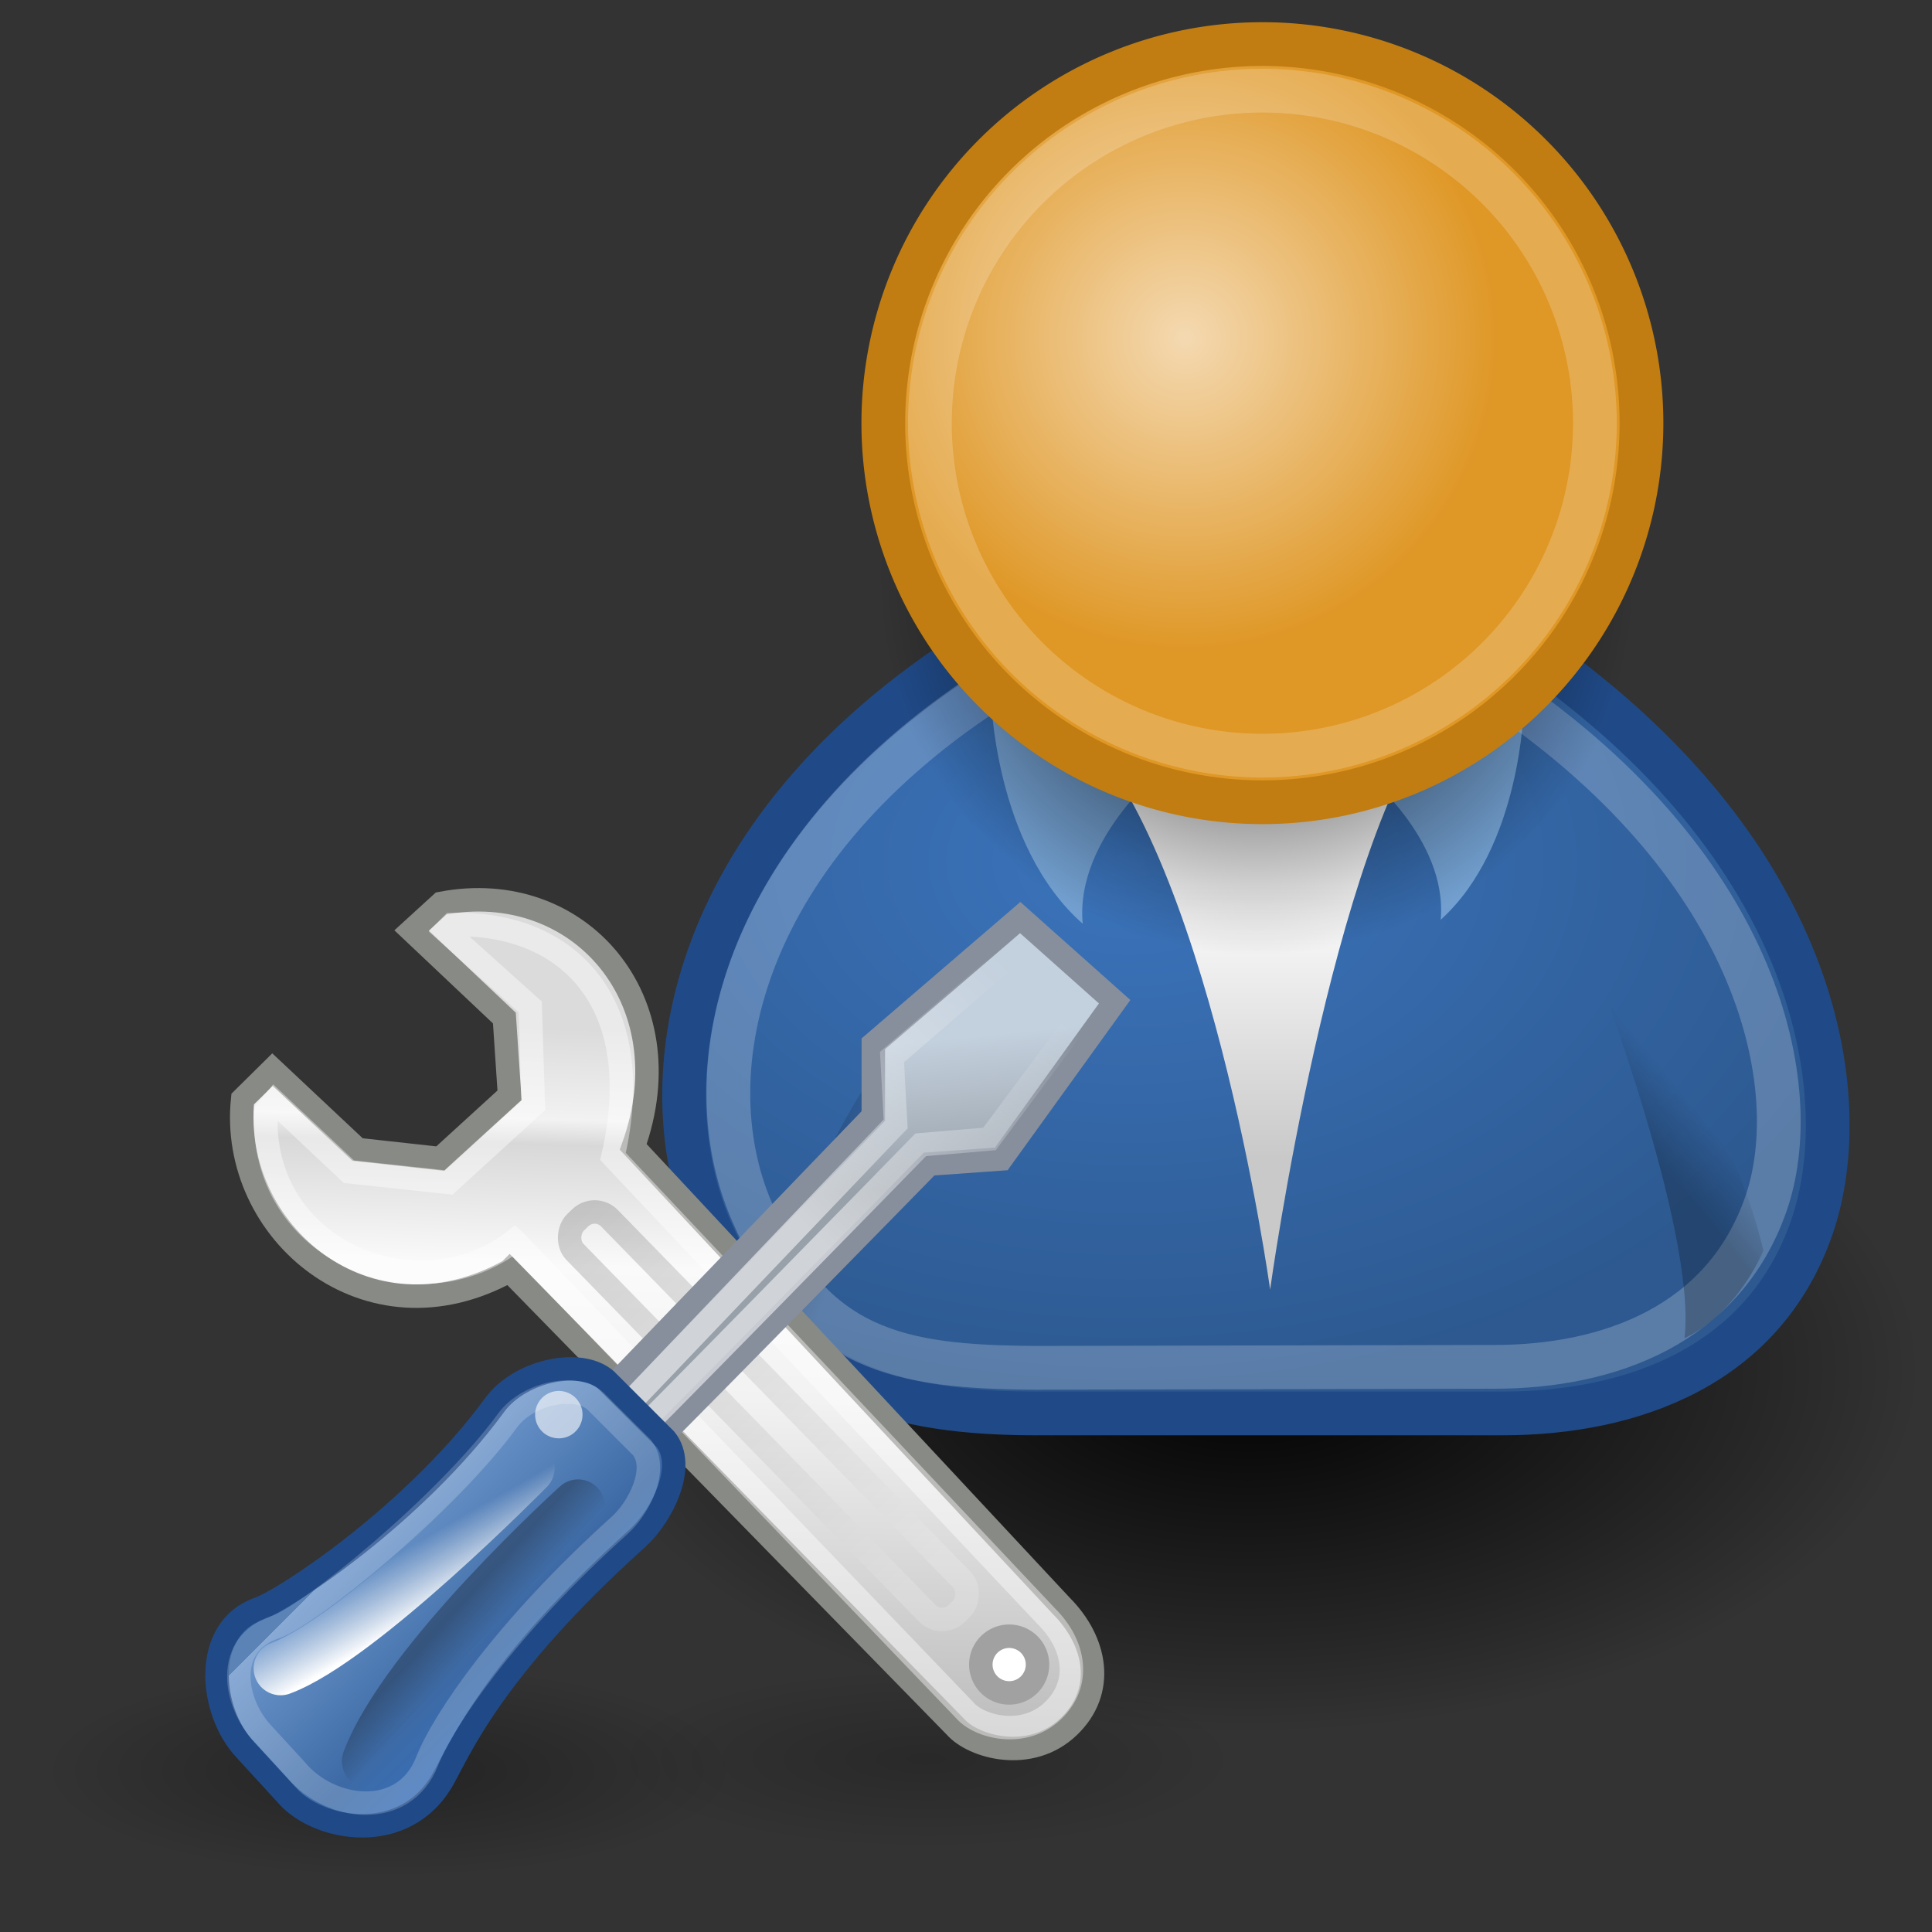 <?xml version="1.0" encoding="UTF-8" standalone="no"?>
<!-- Created with Inkscape (http://www.inkscape.org/) -->

<svg
   xmlns:svg="http://www.w3.org/2000/svg"
   xmlns="http://www.w3.org/2000/svg"
   xmlns:xlink="http://www.w3.org/1999/xlink"
   version="1.0"
   width="128"
   height="128"
   id="svg2108">
  <rect width="100%" height="100%" fill="#333333" stroke="none"/>
  <defs
     id="defs3">
    <linearGradient
       id="linearGradient4356">
      <stop
         id="stop4358"
         style="stop-color:#000000;stop-opacity:1"
         offset="0" />
      <stop
         id="stop4360"
         style="stop-color:#000000;stop-opacity:0"
         offset="1" />
    </linearGradient>
    <linearGradient
       id="linearGradient4163">
      <stop
         id="stop4165"
         style="stop-color:#3b74bc;stop-opacity:1"
         offset="0" />
      <stop
         id="stop4167"
         style="stop-color:#2d5990;stop-opacity:1"
         offset="1" />
    </linearGradient>
    <linearGradient
       id="linearGradient3824">
      <stop
         id="stop3826"
         style="stop-color:#ffffff;stop-opacity:1"
         offset="0" />
      <stop
         id="stop3828"
         style="stop-color:#c9c9c9;stop-opacity:1"
         offset="1" />
    </linearGradient>
    <linearGradient
       id="linearGradient3816">
      <stop
         id="stop3818"
         style="stop-color:#000000;stop-opacity:1"
         offset="0" />
      <stop
         id="stop3820"
         style="stop-color:#000000;stop-opacity:0"
         offset="1" />
    </linearGradient>
    <linearGradient
       id="linearGradient3800">
      <stop
         id="stop3802"
         style="stop-color:#f4d9b1;stop-opacity:1"
         offset="0" />
      <stop
         id="stop3804"
         style="stop-color:#df9725;stop-opacity:1"
         offset="1" />
    </linearGradient>
    <radialGradient
       cx="31.113"
       cy="19.009"
       r="8.662"
       fx="31.113"
       fy="19.009"
       id="radialGradient2499"
       xlink:href="#linearGradient3816"
       gradientUnits="userSpaceOnUse" />
    <linearGradient
       x1="20.662"
       y1="35.818"
       x2="22.627"
       y2="36.218"
       id="linearGradient2501"
       xlink:href="#linearGradient4356"
       gradientUnits="userSpaceOnUse"
       gradientTransform="matrix(2.851,0.527,-0.527,2.851,-32.044,-34.479)" />
    <linearGradient
       x1="30.936"
       y1="29.553"
       x2="30.936"
       y2="35.803"
       id="linearGradient2503"
       xlink:href="#linearGradient3824"
       gradientUnits="userSpaceOnUse"
       gradientTransform="matrix(2.899,0,0,2.899,-129.552,15.415)" />
    <linearGradient
       x1="22.687"
       y1="36.39"
       x2="21.408"
       y2="35.74"
       id="linearGradient2505"
       xlink:href="#linearGradient4356"
       gradientUnits="userSpaceOnUse"
       gradientTransform="matrix(-2.835,0.609,0.609,2.835,27.666,3.474)" />
    <radialGradient
       cx="28.09"
       cy="27.203"
       r="13.565"
       fx="28.09"
       fy="27.203"
       id="radialGradient2507"
       xlink:href="#linearGradient4163"
       gradientUnits="userSpaceOnUse"
       gradientTransform="matrix(3.762,0,0,2.566,-117.782,50.036)" />
    <linearGradient
       x1="30.936"
       y1="29.553"
       x2="30.936"
       y2="35.803"
       id="linearGradient2509"
       xlink:href="#linearGradient3824"
       gradientUnits="userSpaceOnUse"
       gradientTransform="matrix(2.899,0,0,2.899,-93.547,35.711)" />
    <radialGradient
       cx="31.113"
       cy="19.009"
       r="8.662"
       fx="31.113"
       fy="19.009"
       id="radialGradient2511"
       xlink:href="#linearGradient3816"
       gradientUnits="userSpaceOnUse" />
    <radialGradient
       cx="29.345"
       cy="17.064"
       r="9.162"
       fx="29.345"
       fy="17.064"
       id="radialGradient2513"
       xlink:href="#linearGradient3800"
       gradientUnits="userSpaceOnUse"
       gradientTransform="matrix(0.788,0,0,0.788,6.221,3.618)" />
    <linearGradient
       x1="20.662"
       y1="35.818"
       x2="22.627"
       y2="36.218"
       id="linearGradient2515"
       xlink:href="#linearGradient4356"
       gradientUnits="userSpaceOnUse"
       gradientTransform="matrix(2.851,0.527,-0.527,2.851,-75.479,28.024)" />
    <linearGradient
       x1="22.687"
       y1="36.39"
       x2="21.408"
       y2="35.74"
       id="linearGradient2517"
       xlink:href="#linearGradient4356"
       gradientUnits="userSpaceOnUse"
       gradientTransform="matrix(-2.835,0.609,0.609,2.835,66.24,24.273)" />
    <radialGradient
       cx="24.812"
       cy="39.125"
       r="17.688"
       fx="24.812"
       fy="39.125"
       id="radialGradient2260"
       xlink:href="#linearGradient3041"
       gradientUnits="userSpaceOnUse"
       gradientTransform="matrix(1,0,0,0.375,0,24.47)" />
    <linearGradient
       x1="31.177"
       y1="19.822"
       x2="40.859"
       y2="9.657"
       id="linearGradient2256"
       xlink:href="#linearGradient2250"
       gradientUnits="userSpaceOnUse" />
    <linearGradient
       x1="14.018"
       y1="36.943"
       x2="15.416"
       y2="38.268"
       id="linearGradient2271"
       xlink:href="#linearGradient2265"
       gradientUnits="userSpaceOnUse"
       gradientTransform="matrix(0.878,-0.017,0.017,0.878,2.164,4.068)" />
    <linearGradient
       x1="12.005"
       y1="35.688"
       x2="10.651"
       y2="33.195"
       id="linearGradient2263"
       xlink:href="#linearGradient2257"
       gradientUnits="userSpaceOnUse"
       gradientTransform="matrix(1.007,-0.026,0.026,1.007,1.593,0.079)" />
    <linearGradient
       x1="9.75"
       y1="32.284"
       x2="16.915"
       y2="39.443"
       id="linearGradient3093"
       xlink:href="#linearGradient3087"
       gradientUnits="userSpaceOnUse"
       gradientTransform="matrix(0.878,0,0,0.878,2.537,4.968)" />
    <linearGradient
       x1="38.228"
       y1="13.603"
       x2="37.535"
       y2="6.629"
       id="linearGradient3083"
       xlink:href="#linearGradient3077"
       gradientUnits="userSpaceOnUse"
       gradientTransform="matrix(0.878,0,0,0.878,2.848,5.589)" />
    <linearGradient
       x1="50.153"
       y1="-3.632"
       x2="25.291"
       y2="-4.3"
       id="linearGradient3067"
       xlink:href="#linearGradient3061"
       gradientUnits="userSpaceOnUse"
       gradientTransform="matrix(0.878,0,0,0.878,5.328,1.65)" />
    <linearGradient
       x1="19.648"
       y1="42.254"
       x2="20.631"
       y2="6.776"
       id="linearGradient3055"
       xlink:href="#linearGradient3049"
       gradientUnits="userSpaceOnUse"
       gradientTransform="matrix(0.878,0,0,0.878,2.537,4.968)" />
    <radialGradient
       cx="24.812"
       cy="39.125"
       r="17.688"
       fx="24.812"
       fy="39.125"
       id="radialGradient3047"
       xlink:href="#linearGradient3041"
       gradientUnits="userSpaceOnUse"
       gradientTransform="matrix(1,0,0,0.375,0,24.47)" />
    <linearGradient
       id="linearGradient3041">
      <stop
         id="stop3043"
         style="stop-color:#000000;stop-opacity:1"
         offset="0" />
      <stop
         id="stop3045"
         style="stop-color:#000000;stop-opacity:0"
         offset="1" />
    </linearGradient>
    <linearGradient
       id="linearGradient3049">
      <stop
         id="stop3051"
         style="stop-color:#b6b6b6;stop-opacity:1"
         offset="0" />
      <stop
         id="stop2262"
         style="stop-color:#f2f2f2;stop-opacity:1"
         offset="0.5" />
      <stop
         id="stop2264"
         style="stop-color:#fafafa;stop-opacity:1"
         offset="0.676" />
      <stop
         id="stop2268"
         style="stop-color:#d8d8d8;stop-opacity:1"
         offset="0.841" />
      <stop
         id="stop2266"
         style="stop-color:#f2f2f2;stop-opacity:1"
         offset="0.875" />
      <stop
         id="stop3053"
         style="stop-color:#dbdbdb;stop-opacity:1"
         offset="1" />
    </linearGradient>
    <linearGradient
       id="linearGradient3061">
      <stop
         id="stop3063"
         style="stop-color:#ffffff;stop-opacity:1"
         offset="0" />
      <stop
         id="stop3065"
         style="stop-color:#000000;stop-opacity:1"
         offset="1" />
    </linearGradient>
    <linearGradient
       id="linearGradient3077">
      <stop
         id="stop3079"
         style="stop-color:#98a0a9;stop-opacity:1"
         offset="0" />
      <stop
         id="stop3081"
         style="stop-color:#c3d0dd;stop-opacity:1"
         offset="1" />
    </linearGradient>
    <linearGradient
       id="linearGradient3087">
      <stop
         id="stop3089"
         style="stop-color:#3465a4;stop-opacity:1"
         offset="0" />
      <stop
         id="stop3095"
         style="stop-color:#9fbce1;stop-opacity:1"
         offset="0" />
      <stop
         id="stop2242"
         style="stop-color:#6b95ca;stop-opacity:1"
         offset="0" />
      <stop
         id="stop2244"
         style="stop-color:#3d6aa5;stop-opacity:1"
         offset="0.75" />
      <stop
         id="stop3091"
         style="stop-color:#386eb4;stop-opacity:1"
         offset="1" />
    </linearGradient>
    <linearGradient
       id="linearGradient2257">
      <stop
         id="stop2259"
         style="stop-color:#ffffff;stop-opacity:1"
         offset="0" />
      <stop
         id="stop2261"
         style="stop-color:#ffffff;stop-opacity:0"
         offset="1" />
    </linearGradient>
    <linearGradient
       id="linearGradient2265">
      <stop
         id="stop2267"
         style="stop-color:#000000;stop-opacity:1"
         offset="0" />
      <stop
         id="stop2269"
         style="stop-color:#000000;stop-opacity:0"
         offset="1" />
    </linearGradient>
    <linearGradient
       id="linearGradient2250">
      <stop
         id="stop2252"
         style="stop-color:#ffffff;stop-opacity:1"
         offset="0" />
      <stop
         id="stop2254"
         style="stop-color:#ffffff;stop-opacity:0"
         offset="1" />
    </linearGradient>
    <radialGradient
       cx="31.113"
       cy="19.009"
       r="8.662"
       fx="31.113"
       fy="19.009"
       id="radialGradient2937"
       xlink:href="#linearGradient3816"
       gradientUnits="userSpaceOnUse" />
    <linearGradient
       x1="20.662"
       y1="35.818"
       x2="22.627"
       y2="36.218"
       id="linearGradient2939"
       xlink:href="#linearGradient4356"
       gradientUnits="userSpaceOnUse"
       gradientTransform="matrix(2.851,0.527,-0.527,2.851,-32.044,-34.479)" />
    <linearGradient
       x1="30.936"
       y1="29.553"
       x2="30.936"
       y2="35.803"
       id="linearGradient2941"
       xlink:href="#linearGradient3824"
       gradientUnits="userSpaceOnUse"
       gradientTransform="matrix(2.899,0,0,2.899,-129.552,15.415)" />
    <linearGradient
       x1="22.687"
       y1="36.39"
       x2="21.408"
       y2="35.74"
       id="linearGradient2943"
       xlink:href="#linearGradient4356"
       gradientUnits="userSpaceOnUse"
       gradientTransform="matrix(-2.835,0.609,0.609,2.835,27.666,3.474)" />
    <radialGradient
       cx="28.09"
       cy="27.203"
       r="13.565"
       fx="28.09"
       fy="27.203"
       id="radialGradient2945"
       xlink:href="#linearGradient4163"
       gradientUnits="userSpaceOnUse"
       gradientTransform="matrix(3.762,0,0,2.566,-117.782,50.036)" />
    <linearGradient
       x1="30.936"
       y1="29.553"
       x2="30.936"
       y2="35.803"
       id="linearGradient2947"
       xlink:href="#linearGradient3824"
       gradientUnits="userSpaceOnUse"
       gradientTransform="matrix(2.899,0,0,2.899,-93.547,35.711)" />
    <radialGradient
       cx="31.113"
       cy="19.009"
       r="8.662"
       fx="31.113"
       fy="19.009"
       id="radialGradient2949"
       xlink:href="#linearGradient3816"
       gradientUnits="userSpaceOnUse" />
    <radialGradient
       cx="29.345"
       cy="17.064"
       r="9.162"
       fx="29.345"
       fy="17.064"
       id="radialGradient2951"
       xlink:href="#linearGradient3800"
       gradientUnits="userSpaceOnUse"
       gradientTransform="matrix(0.788,0,0,0.788,6.221,3.618)" />
    <linearGradient
       x1="20.662"
       y1="35.818"
       x2="22.627"
       y2="36.218"
       id="linearGradient2953"
       xlink:href="#linearGradient4356"
       gradientUnits="userSpaceOnUse"
       gradientTransform="matrix(2.851,0.527,-0.527,2.851,-75.479,28.024)" />
    <linearGradient
       x1="22.687"
       y1="36.39"
       x2="21.408"
       y2="35.74"
       id="linearGradient2955"
       xlink:href="#linearGradient4356"
       gradientUnits="userSpaceOnUse"
       gradientTransform="matrix(-2.835,0.609,0.609,2.835,66.24,24.273)" />
    <linearGradient
       x1="22.687"
       y1="36.39"
       x2="21.408"
       y2="35.74"
       id="linearGradient2958"
       xlink:href="#linearGradient4356"
       gradientUnits="userSpaceOnUse"
       gradientTransform="matrix(-2.835,0.609,0.609,2.835,153.214,-38.518)" />
    <linearGradient
       x1="20.662"
       y1="35.818"
       x2="22.627"
       y2="36.218"
       id="linearGradient2961"
       xlink:href="#linearGradient4356"
       gradientUnits="userSpaceOnUse"
       gradientTransform="matrix(2.851,0.527,-0.527,2.851,11.496,-34.767)" />
    <radialGradient
       cx="29.345"
       cy="17.064"
       r="9.162"
       fx="29.345"
       fy="17.064"
       id="radialGradient2965"
       xlink:href="#linearGradient3800"
       gradientUnits="userSpaceOnUse"
       gradientTransform="matrix(2.285,0,0,2.285,11.465,-16.59)" />
    <radialGradient
       cx="31.113"
       cy="19.009"
       r="8.662"
       fx="31.113"
       fy="19.009"
       id="radialGradient2968"
       xlink:href="#linearGradient3816"
       gradientUnits="userSpaceOnUse"
       gradientTransform="matrix(2.899,0,0,2.899,-6.935,-16.931)" />
    <linearGradient
       x1="30.936"
       y1="29.553"
       x2="30.936"
       y2="35.803"
       id="linearGradient2974"
       xlink:href="#linearGradient3824"
       gradientUnits="userSpaceOnUse"
       gradientTransform="matrix(2.899,0,0,2.899,-6.573,-27.079)" />
    <radialGradient
       cx="28.09"
       cy="27.203"
       r="13.565"
       fx="28.09"
       fy="27.203"
       id="radialGradient2977"
       xlink:href="#linearGradient4163"
       gradientUnits="userSpaceOnUse"
       gradientTransform="matrix(3.762,0,0,2.566,-30.808,-12.754)" />
    <linearGradient
       x1="22.687"
       y1="36.39"
       x2="21.408"
       y2="35.74"
       id="linearGradient2980"
       xlink:href="#linearGradient4356"
       gradientUnits="userSpaceOnUse"
       gradientTransform="matrix(-2.835,0.609,0.609,2.835,114.64,-59.317)" />
    <linearGradient
       x1="30.936"
       y1="29.553"
       x2="30.936"
       y2="35.803"
       id="linearGradient2983"
       xlink:href="#linearGradient3824"
       gradientUnits="userSpaceOnUse"
       gradientTransform="matrix(2.899,0,0,2.899,-42.578,-47.375)" />
    <linearGradient
       x1="20.662"
       y1="35.818"
       x2="22.627"
       y2="36.218"
       id="linearGradient2986"
       xlink:href="#linearGradient4356"
       gradientUnits="userSpaceOnUse"
       gradientTransform="matrix(2.851,0.527,-0.527,2.851,54.931,-97.269)" />
    <radialGradient
       cx="31.113"
       cy="19.009"
       r="8.662"
       fx="31.113"
       fy="19.009"
       id="radialGradient2989"
       xlink:href="#linearGradient3816"
       gradientUnits="userSpaceOnUse"
       gradientTransform="matrix(5.148,0,0,2.781,-77.436,37.893)" />
    <linearGradient
       id="linearGradient3824-4">
      <stop
         id="stop3826-0"
         style="stop-color:#ffffff;stop-opacity:1"
         offset="0" />
      <stop
         id="stop3828-5"
         style="stop-color:#c9c9c9;stop-opacity:1"
         offset="1" />
    </linearGradient>
    <linearGradient
       x1="30.936"
       y1="29.553"
       x2="30.936"
       y2="35.803"
       id="linearGradient3048"
       xlink:href="#linearGradient3824-4"
       gradientUnits="userSpaceOnUse"
       gradientTransform="matrix(-2.899,0,0,2.899,206.67,-31.95)" />
  </defs>
  <g
     id="layer1"
     style="display:inline" />
  <g
     id="g3073">
    <path
       d="m 127.324,90.758 a 44.592,24.09 0 1 1 -89.184,0 44.592,24.09 0 1 1 89.184,0 z"
       id="path4177"
       style="fill:url(#radialGradient2989);fill-opacity:1;fill-rule:evenodd;stroke:none;stroke-width:1px;marker:none;visibility:visible;display:inline;overflow:visible" />
    <path
       d="m 58.908,51.306 12.301,0 -7.176,-6.663 -1.538,2.05 -1.538,-1.538 -2.05,6.151 z"
       id="path4173"
       style="fill:url(#linearGradient2983);fill-opacity:1;fill-rule:evenodd;stroke:none;stroke-width:1px;marker:none;visibility:visible;display:inline;overflow:visible" />
    <path
       d="m 73.027,67.859 c 3.57,-1.685 5.232,-5.806 5.232,-5.806 -2.781,-11.722 -11.529,-19.84 -11.529,-19.84 0,0 7.146,18.39 6.297,25.646 z"
       id="path4370"
       style="opacity:0.228;fill:url(#linearGradient2980);fill-opacity:1;fill-rule:evenodd;stroke:none;stroke-width:1px;marker:none;visibility:visible;display:inline;overflow:visible" />
    <path
       d="m 68.772,93.642 30.753,0 c 8.713,0 17.34,-3.195 20.502,-12.301 3.003,-8.648 0.513,-25.115 -18.964,-38.441 l -36.391,0 c -19.477,12.301 -21.911,29.124 -17.427,38.954 4.568,10.014 12.301,11.789 21.527,11.789 z"
       id="path4308"
       style="fill:url(#radialGradient2977);fill-opacity:1;fill-rule:evenodd;stroke:#204a87;stroke-width:2.899px;stroke-linecap:round;stroke-linejoin:round;stroke-miterlimit:4;stroke-opacity:1;stroke-dasharray:none;stroke-dashoffset:0;marker:none;visibility:visible;display:inline;overflow:visible" />
    <path
       d="m 90.298,51.118 c 0,0 5.636,4.455 5.151,9.821 5.348,-4.831 5.501,-14.09 5.501,-14.09 l -10.652,4.269 z"
       id="path4312-4"
       style="fill:#729fcf;fill-opacity:1;fill-rule:evenodd;stroke:none;stroke-width:1px;marker:none;visibility:visible;display:inline;overflow:visible" />
    <path
       d="m 70.823,47.512 c 9.226,8.201 13.326,37.929 13.326,37.929 0,0 4.1,-29.728 11.276,-38.441 l -24.603,0.513 z"
       id="path4310"
       style="fill:url(#linearGradient2974);fill-opacity:1;fill-rule:evenodd;stroke:none;stroke-width:1px;marker:none;visibility:visible;display:inline;overflow:visible" />
    <path
       d="m 77.432,50.588 c 0,0 -6.238,4.814 -5.7,10.613 -5.918,-5.221 -6.088,-15.226 -6.088,-15.226 l 11.789,4.613 z"
       id="path4312"
       style="fill:#729fcf;fill-opacity:1;fill-rule:evenodd;stroke:none;stroke-width:1px;marker:none;visibility:visible;display:inline;overflow:visible" />
    <path
       d="m 68.566,90.621 30.425,-0.064 c 7.654,0 15.231,-2.806 18.009,-10.805 2.638,-7.596 -0.275,-22.061 -17.383,-33.766 l -33.415,-0.705 c -17.108,10.805 -20.42,25.582 -16.417,34.921 4.003,9.339 9.844,10.355 18.781,10.419 z"
       id="path4314"
       style="opacity:0.215;fill:none;stroke:#ffffff;stroke-width:2.899px;stroke-linecap:round;stroke-linejoin:round;stroke-miterlimit:4;stroke-opacity:1;stroke-dasharray:none;stroke-dashoffset:0;marker:none;visibility:visible;display:inline;overflow:visible" />
    <path
       d="m 66.965,43.517 c 0,0 6.238,4.814 5.7,10.613 5.918,-5.221 6.088,-15.226 6.088,-15.226 l -11.789,4.613 z"
       id="path4316"
       style="fill:#729fcf;fill-opacity:1;fill-rule:evenodd;stroke:none;stroke-width:1px;marker:none;visibility:visible;display:inline;overflow:visible" />
    <path
       d="m 108.389,38.183 a 25.115,25.115 0 1 1 -50.23,0 25.115,25.115 0 1 1 50.23,0 z"
       id="path4318"
       style="fill:url(#radialGradient2968);fill-opacity:1;fill-rule:evenodd;stroke:none;stroke-width:1px;marker:none;visibility:visible;display:inline;overflow:visible" />
    <path
       d="m 108.752,28.035 a 25.115,25.115 0 1 1 -50.23,0 25.115,25.115 0 1 1 50.23,0 z"
       id="path4320"
       style="fill:url(#radialGradient2965);fill-opacity:1;fill-rule:evenodd;stroke:#c17d11;stroke-width:2.899px;stroke-linecap:round;stroke-linejoin:round;stroke-miterlimit:4;stroke-opacity:1;stroke-dasharray:none;stroke-dashoffset:0;marker:none;visibility:visible;display:inline;overflow:visible" />
    <path
       d="m 105.665,28.035 a 22.028,22.028 0 1 1 -44.057,0 22.028,22.028 0 1 1 44.057,0 z"
       id="path4322"
       style="opacity:0.196;fill:none;stroke:#ffffff;stroke-width:2.899px;stroke-linecap:round;stroke-linejoin:round;stroke-miterlimit:4;stroke-opacity:1;stroke-dasharray:none;stroke-dashoffset:0;marker:none;visibility:visible;display:inline;overflow:visible" />
    <path
       d="m 56.785,91.146 c -3.617,-1.58 -5.236,-5.388 -5.236,-5.388 2.439,-11.798 10.786,-20.43 10.786,-20.43 0,0 -6.609,18.59 -5.549,25.818 z"
       id="path4354"
       style="opacity:0.228;fill:url(#linearGradient2961);fill-opacity:1;fill-rule:evenodd;stroke:none;stroke-width:1px;marker:none;visibility:visible;display:inline;overflow:visible" />
    <path
       d="m 111.601,88.658 c 3.57,-1.685 5.232,-5.806 5.232,-5.806 -2.781,-11.722 -11.529,-19.84 -11.529,-19.84 0,0 7.146,18.39 6.297,25.646 z"
       id="path4364"
       style="opacity:0.228;fill:url(#linearGradient2958);fill-opacity:1;fill-rule:evenodd;stroke:none;stroke-width:1px;marker:none;visibility:visible;display:inline;overflow:visible" />
    <g
       transform="matrix(1.555,0,0,1.555,5.915,51.189)"
       id="g4603">
      <path
         d="m 42.5,39.125 a 17.688,6.625 0 1 1 -35.375,0 17.688,6.625 0 1 1 35.375,0 z"
         transform="matrix(0.751,0,0,0.579,17.041,19.363)"
         id="path2258"
         style="opacity:0.199;fill:url(#radialGradient2260);fill-opacity:1;fill-rule:nonzero;stroke:none;stroke-width:1;marker:none;visibility:visible;display:inline;overflow:visible" />
      <path
         d="m 42.5,39.125 a 17.688,6.625 0 1 1 -35.375,0 17.688,6.625 0 1 1 35.375,0 z"
         transform="matrix(0.836,0,0,0.685,-7.96,15.718)"
         id="path3039"
         style="opacity:0.312;fill:url(#radialGradient3047);fill-opacity:1;fill-rule:nonzero;stroke:none;stroke-width:1;marker:none;visibility:visible;display:inline;overflow:visible" />
      <path
         d="M 17.907,21.216 36.899,40.647 c 0.768,0.878 3.204,1.557 4.83,0 1.571,-1.504 1.208,-3.623 -0.329,-5.16 L 23.176,15.946 c 2.25,-6.25 -2.304,-11.5 -8.179,-10.375 l -1.263,1.153 3.952,3.733 0.22,3.294 -2.951,2.694 -3.526,-0.388 -3.623,-3.403 c 0,0 -1.27,1.255 -1.27,1.255 -0.591,5.641 5.308,10.683 11.37,7.308 z"
         id="path2140"
         style="fill:url(#linearGradient3055);fill-opacity:1;fill-rule:nonzero;stroke:#888a85;stroke-width:1;stroke-linecap:butt;stroke-linejoin:miter;stroke-miterlimit:4;stroke-opacity:1;stroke-dasharray:none;stroke-dashoffset:0;marker:none;visibility:visible;display:inline;overflow:visible" />
      <path
         d="m 18.117,19.94 19.203,20.028 c 0.595,0.68 2.48,1.205 3.739,0 1.216,-1.164 0.935,-2.805 -0.255,-3.994 L 22.313,16.352 c 1.5,-6.5 -1.859,-10.005 -6.859,-9.88 l -0.27,0.273 3.603,3.236 0.13,4.182 -3.614,3.298 -4.242,-0.458 -3.177,-2.991 -0.353,0.43 c -0.312,5.969 6.492,8.685 10.585,5.497 z"
         id="path3057"
         style="opacity:0.426;fill:none;stroke:#ffffff;stroke-width:1;stroke-linecap:butt;stroke-linejoin:miter;stroke-miterlimit:4;stroke-opacity:1;stroke-dasharray:none;stroke-dashoffset:0;marker:none;visibility:visible;display:inline;overflow:visible" />
      <rect
         width="23.268"
         height="2.055"
         rx="0.884"
         ry="0.884"
         x="28.185"
         y="-2.618"
         transform="matrix(0.698,0.716,-0.716,0.698,0,0)"
         id="rect3059"
         style="opacity:0.17;fill:none;stroke:url(#linearGradient3067);stroke-width:1;stroke-linecap:butt;stroke-linejoin:miter;stroke-miterlimit:4;stroke-opacity:1;stroke-dasharray:none;stroke-dashoffset:0;marker:none;visibility:visible;display:inline;overflow:visible" />
      <path
         d="M 22.499,30.125 C 23.332,29.411 35.783,16.677 35.783,16.677 l 3.074,-0.22 4.83,-6.697 -4.024,-3.585 -6.258,5.379 0,3.074 -12.735,13.229 c -0.604,0.604 1.06,2.926 1.829,2.268 z"
         id="path2144"
         style="fill:url(#linearGradient3083);fill-opacity:1;fill-rule:nonzero;stroke:#878f9d;stroke-width:1;stroke-linecap:butt;stroke-linejoin:miter;stroke-miterlimit:4;stroke-opacity:1;stroke-dasharray:none;stroke-dashoffset:0;marker:none;visibility:visible;display:inline;overflow:visible" />
      <path
         d="M 22.402,29.085 C 23.049,28.531 35.426,15.856 35.426,15.856 l 2.929,-0.248 4.214,-5.662 -2.89,-2.549 -5.477,4.717 0.155,2.851 -12.676,13.292 c -0.469,0.469 0.124,1.339 0.72,0.828 z"
         id="path3085"
         style="opacity:0.54;fill:none;stroke:url(#linearGradient2256);stroke-width:1;stroke-linecap:butt;stroke-linejoin:miter;stroke-miterlimit:4;stroke-opacity:1;stroke-dasharray:none;stroke-dashoffset:0;marker:none;visibility:visible;display:inline;overflow:visible" />
      <path
         d="m 8.465,43.612 c 1.317,1.465 4.974,2.128 6.595,-0.71 0.707,-1.237 2.094,-4.703 8.281,-10.271 1.039,-0.934 2.14,-3.071 1.207,-4.224 l -2.415,-2.415 c -0.988,-1.098 -3.734,-0.586 -4.861,0.951 -3.359,4.596 -8.846,8.255 -10.084,8.697 -2.368,0.846 -2.101,4.336 -0.535,5.996 l 1.811,1.976 z"
         id="path2142"
         style="fill:url(#linearGradient3093);fill-opacity:1;fill-rule:nonzero;stroke:#204a87;stroke-width:1;stroke-linecap:butt;stroke-linejoin:miter;stroke-miterlimit:4;stroke-opacity:1;stroke-dashoffset:0;marker:none;visibility:visible;display:inline;overflow:visible" />
      <path
         d="m 43.25,37.5 a 1.375,1.375 0 1 1 -2.75,0 1.375,1.375 0 1 1 2.75,0 z"
         transform="matrix(0.878,0,0,0.878,2.427,5.077)"
         id="path2146"
         style="fill:#ffffff;fill-opacity:1;fill-rule:nonzero;stroke:#a1a1a1;stroke-width:1.139;stroke-linecap:butt;stroke-linejoin:miter;stroke-miterlimit:4;stroke-opacity:1;stroke-dasharray:none;stroke-dashoffset:0;marker:none;visibility:visible;display:inline;overflow:visible" />
      <path
         d="m 20.771,28.201 a 1.768,1.768 0 1 1 -3.536,0 1.768,1.768 0 1 1 3.536,0 z"
         transform="matrix(0.571,0,0,0.571,9.155,11.251)"
         id="path3101"
         style="opacity:0.602;fill:#ffffff;fill-opacity:1;fill-rule:nonzero;stroke:none;stroke-width:1;marker:none;visibility:visible;display:inline;overflow:visible" />
      <path
         d="m 18.679,29.625 c 0,0 -7.17,7.3 -10.529,8.537"
         id="path3103"
         style="fill:none;stroke:url(#linearGradient2263);stroke-width:2.295;stroke-linecap:round;stroke-linejoin:round;stroke-miterlimit:4;stroke-opacity:1;stroke-dasharray:none;stroke-dashoffset:0;marker:none;visibility:visible;display:inline;overflow:visible" />
      <path
         d="m 8.806,42.487 c 1.441,1.746 4.6,2.161 5.591,-0.371 0.681,-1.74 3.334,-5.666 8.198,-10.043 0.817,-0.734 1.682,-2.414 0.949,-3.321 l -1.899,-1.899 c -0.777,-0.863 -2.936,-0.46 -3.822,0.748 -2.64,3.613 -8.483,8.34 -9.896,8.806 -2.187,0.722 -1.777,3.221 -0.545,4.527 l 1.424,1.553 z"
         id="path2270"
         style="opacity:0.199;fill:none;stroke:#ffffff;stroke-width:1;stroke-linecap:butt;stroke-linejoin:miter;stroke-miterlimit:4;stroke-opacity:1;stroke-dasharray:none;stroke-dashoffset:0;marker:none;visibility:visible;display:inline;overflow:visible" />
      <path
         d="m 20.825,31.261 c 0,0 -7.323,6.617 -8.914,10.86"
         id="path2247"
         style="opacity:0.278;fill:none;stroke:url(#linearGradient2271);stroke-width:2.295;stroke-linecap:round;stroke-linejoin:round;stroke-miterlimit:4;stroke-opacity:1;stroke-dashoffset:0;marker:none;visibility:visible;display:inline;overflow:visible" />
    </g>
  </g>
</svg>
